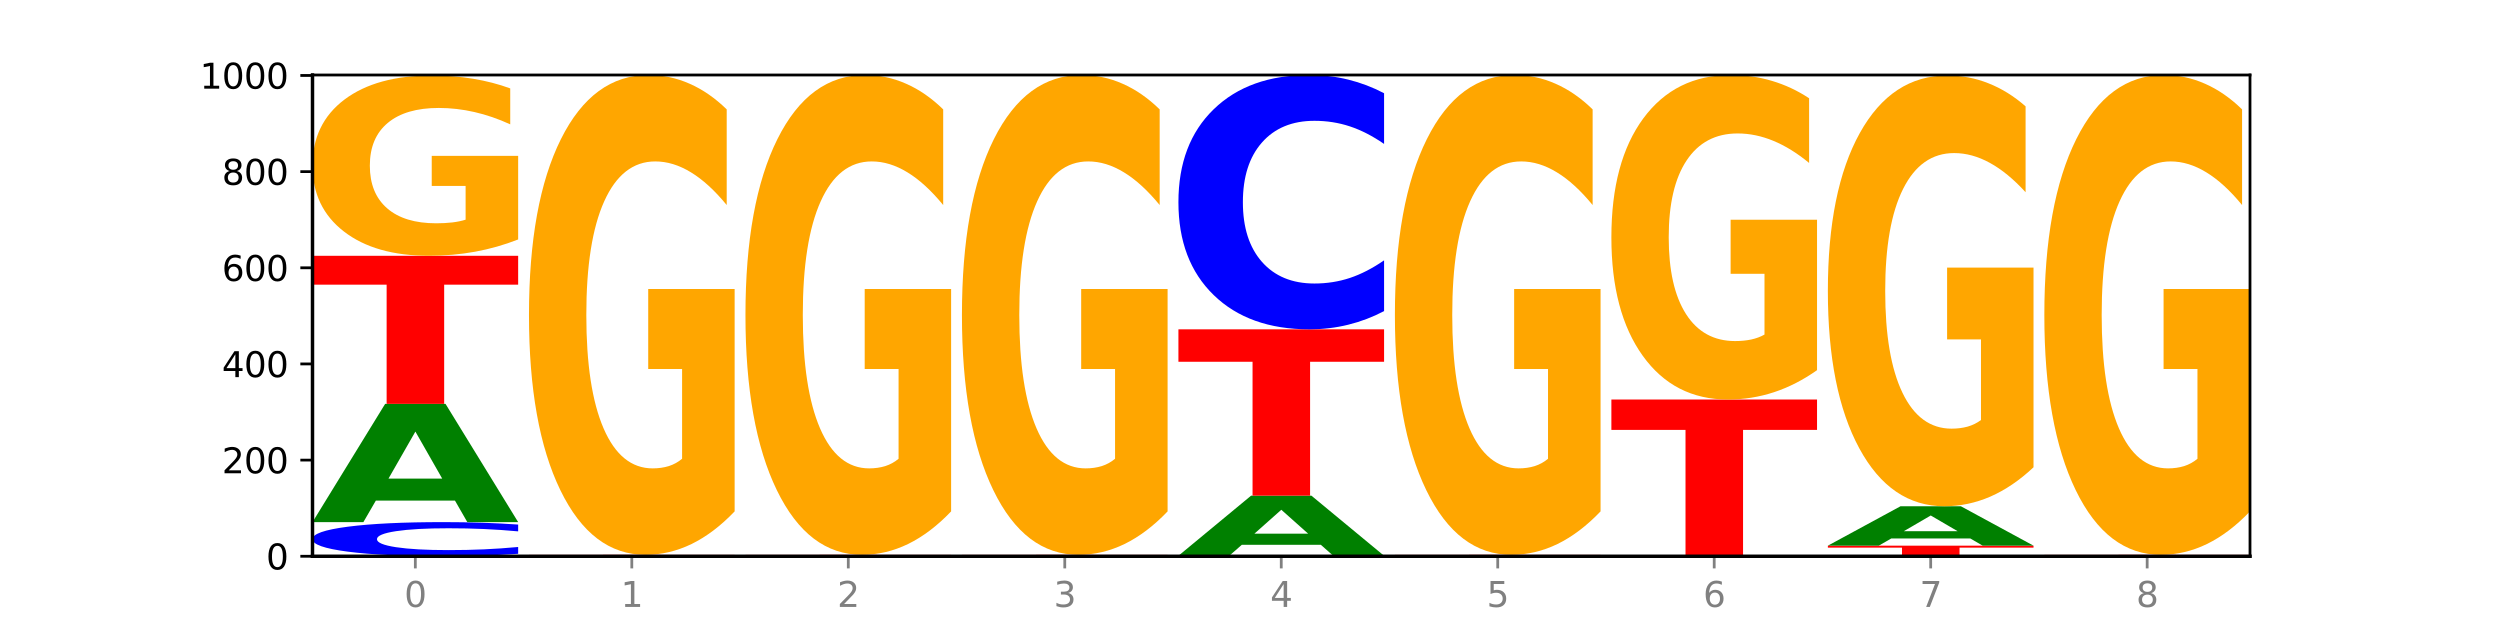 <?xml version="1.0" encoding="utf-8" standalone="no"?>
<!DOCTYPE svg PUBLIC "-//W3C//DTD SVG 1.1//EN"
  "http://www.w3.org/Graphics/SVG/1.1/DTD/svg11.dtd">
<svg xmlns:xlink="http://www.w3.org/1999/xlink" width="720pt" height="180pt" viewBox="0 0 720 180" xmlns="http://www.w3.org/2000/svg" version="1.1">
 <defs>
  <style type="text/css">*{stroke-linejoin: round; stroke-linecap: butt}</style>
 </defs>
 <g id="figure_1">
  <g id="patch_1">
   <path d="M 0 180 
L 720 180 
L 720 0 
L 0 0 
z
" style="fill: #ffffff"/>
  </g>
  <g id="axes_1">
   <g id="patch_2">
    <path d="M 90 160.2 
L 648 160.2 
L 648 21.6 
L 90 21.6 
z
" style="fill: #ffffff"/>
   </g>
   <g id="line2d_1">
    <path d="M 90 160.2 
L 648 160.2 
" clip-path="url(#pf9d3df3aca)" style="fill: none; stroke: #000000; stroke-width: 0.5; stroke-linecap: square"/>
   </g>
   <g id="patch_3">
    <path d="M 149.229 159.495 
Q 144.275 159.845 138.917 160.021 
Q 133.56 160.2 127.725 160.2 
Q 110.325 160.2 100.163 158.876 
Q 90 157.552 90 155.288 
Q 90 153.015 100.163 151.693 
Q 110.325 150.369 127.725 150.369 
Q 133.56 150.369 138.917 150.548 
Q 144.275 150.725 149.229 151.074 
L 149.229 153.034 
Q 144.23 152.571 139.38 152.355 
Q 134.53 152.14 129.173 152.14 
Q 119.562 152.14 114.056 152.979 
Q 108.564 153.815 108.564 155.288 
Q 108.564 156.754 114.056 157.593 
Q 119.562 158.429 129.173 158.429 
Q 134.53 158.429 139.38 158.214 
Q 144.23 157.997 149.229 157.534 
L 149.229 159.495 
z
" clip-path="url(#pf9d3df3aca)" style="fill: #0000ff"/>
   </g>
   <g id="patch_4">
    <path d="M 131.028 144.164 
L 108.249 144.164 
L 104.653 150.369 
L 90 150.369 
L 110.926 116.308 
L 128.303 116.308 
L 149.229 150.369 
L 134.588 150.369 
L 131.028 144.164 
z
M 111.882 137.843 
L 127.359 137.843 
L 119.633 124.294 
L 111.882 137.843 
z
" clip-path="url(#pf9d3df3aca)" style="fill: #008000"/>
   </g>
   <g id="patch_5">
    <path d="M 90 73.662 
L 149.229 73.662 
L 149.229 81.979 
L 127.92 81.979 
L 127.92 116.308 
L 111.35 116.308 
L 111.35 81.979 
L 90 81.979 
L 90 73.662 
z
" clip-path="url(#pf9d3df3aca)" style="fill: #ff0000"/>
   </g>
   <g id="patch_6">
    <path d="M 149.229 68.964 
Q 143.256 71.313 136.831 72.492 
Q 130.406 73.662 123.557 73.662 
Q 108.079 73.662 99.04 66.668 
Q 90 59.675 90 47.716 
Q 90 35.618 99.199 28.678 
Q 108.411 21.738 124.433 21.738 
Q 130.605 21.738 136.26 22.682 
Q 141.928 23.615 146.946 25.46 
L 146.946 35.811 
Q 141.769 33.44 136.645 32.271 
Q 131.521 31.091 126.371 31.091 
Q 116.84 31.091 111.677 35.403 
Q 106.513 39.704 106.513 47.716 
Q 106.513 55.653 111.491 59.986 
Q 116.469 64.309 125.628 64.309 
Q 128.123 64.309 130.26 64.062 
Q 132.397 63.805 134.097 63.268 
L 134.097 53.551 
L 124.34 53.551 
L 124.34 44.895 
L 149.229 44.895 
L 149.229 68.964 
z
" clip-path="url(#pf9d3df3aca)" style="fill: #ffa600"/>
   </g>
   <g id="patch_7">
    <path d="M 193.374 160.175 
L 170.596 160.175 
L 166.999 160.2 
L 152.346 160.2 
L 173.272 160.062 
L 190.65 160.062 
L 211.575 160.2 
L 196.935 160.2 
L 193.374 160.175 
z
M 174.229 160.149 
L 189.705 160.149 
L 181.979 160.094 
L 174.229 160.149 
z
" clip-path="url(#pf9d3df3aca)" style="fill: #008000"/>
   </g>
   <g id="patch_8">
    <path d="M 211.575 160.052 
Q 206.621 160.057 201.264 160.059 
Q 195.906 160.062 190.071 160.062 
Q 172.671 160.062 162.509 160.043 
Q 152.346 160.024 152.346 159.992 
Q 152.346 159.96 162.509 159.942 
Q 172.671 159.923 190.071 159.923 
Q 195.906 159.923 201.264 159.926 
Q 206.621 159.928 211.575 159.933 
L 211.575 159.961 
Q 206.576 159.954 201.726 159.951 
Q 196.876 159.948 191.519 159.948 
Q 181.909 159.948 176.402 159.96 
Q 170.91 159.972 170.91 159.992 
Q 170.91 160.013 176.402 160.025 
Q 181.909 160.037 191.519 160.037 
Q 196.876 160.037 201.726 160.034 
Q 206.576 160.031 211.575 160.024 
L 211.575 160.052 
z
" clip-path="url(#pf9d3df3aca)" style="fill: #0000ff"/>
   </g>
   <g id="patch_9">
    <path d="M 152.346 159.785 
L 211.575 159.785 
L 211.575 159.812 
L 190.267 159.812 
L 190.267 159.923 
L 173.696 159.923 
L 173.696 159.812 
L 152.346 159.812 
L 152.346 159.785 
z
" clip-path="url(#pf9d3df3aca)" style="fill: #ff0000"/>
   </g>
   <g id="patch_10">
    <path d="M 211.575 147.282 
Q 205.602 153.533 199.177 156.673 
Q 192.753 159.785 185.903 159.785 
Q 170.426 159.785 161.386 141.174 
Q 152.346 122.562 152.346 90.735 
Q 152.346 58.537 161.545 40.068 
Q 170.758 21.6 186.779 21.6 
Q 192.952 21.6 198.607 24.112 
Q 204.275 26.595 209.292 31.505 
L 209.292 59.051 
Q 204.115 52.742 198.992 49.631 
Q 193.868 46.491 188.717 46.491 
Q 179.187 46.491 174.023 57.966 
Q 168.859 69.412 168.859 90.735 
Q 168.859 111.858 173.837 123.39 
Q 178.815 134.894 187.974 134.894 
Q 190.47 134.894 192.607 134.237 
Q 194.744 133.552 196.443 132.125 
L 196.443 106.263 
L 186.686 106.263 
L 186.686 83.228 
L 211.575 83.228 
L 211.575 147.282 
z
" clip-path="url(#pf9d3df3aca)" style="fill: #ffa600"/>
   </g>
   <g id="patch_11">
    <path d="M 255.721 160.175 
L 232.942 160.175 
L 229.346 160.2 
L 214.693 160.2 
L 235.618 160.062 
L 252.996 160.062 
L 273.922 160.2 
L 259.281 160.2 
L 255.721 160.175 
z
M 236.575 160.149 
L 252.051 160.149 
L 244.325 160.094 
L 236.575 160.149 
z
" clip-path="url(#pf9d3df3aca)" style="fill: #008000"/>
   </g>
   <g id="patch_12">
    <path d="M 273.922 160.052 
Q 268.967 160.057 263.61 160.059 
Q 258.253 160.062 252.418 160.062 
Q 235.018 160.062 224.855 160.043 
Q 214.693 160.024 214.693 159.992 
Q 214.693 159.96 224.855 159.942 
Q 235.018 159.923 252.418 159.923 
Q 258.253 159.923 263.61 159.926 
Q 268.967 159.928 273.922 159.933 
L 273.922 159.961 
Q 268.923 159.954 264.073 159.951 
Q 259.223 159.948 253.865 159.948 
Q 244.255 159.948 238.748 159.96 
Q 233.257 159.972 233.257 159.992 
Q 233.257 160.013 238.748 160.025 
Q 244.255 160.037 253.865 160.037 
Q 259.223 160.037 264.073 160.034 
Q 268.923 160.031 273.922 160.024 
L 273.922 160.052 
z
" clip-path="url(#pf9d3df3aca)" style="fill: #0000ff"/>
   </g>
   <g id="patch_13">
    <path d="M 214.693 159.785 
L 273.922 159.785 
L 273.922 159.812 
L 252.613 159.812 
L 252.613 159.923 
L 236.043 159.923 
L 236.043 159.812 
L 214.693 159.812 
L 214.693 159.785 
z
" clip-path="url(#pf9d3df3aca)" style="fill: #ff0000"/>
   </g>
   <g id="patch_14">
    <path d="M 273.922 147.282 
Q 267.948 153.533 261.524 156.673 
Q 255.099 159.785 248.25 159.785 
Q 232.772 159.785 223.732 141.174 
Q 214.693 122.562 214.693 90.735 
Q 214.693 58.537 223.892 40.068 
Q 233.104 21.6 249.126 21.6 
Q 255.298 21.6 260.953 24.112 
Q 266.621 26.595 271.639 31.505 
L 271.639 59.051 
Q 266.462 52.742 261.338 49.631 
Q 256.214 46.491 251.064 46.491 
Q 241.533 46.491 236.369 57.966 
Q 231.206 69.412 231.206 90.735 
Q 231.206 111.858 236.184 123.39 
Q 241.161 134.894 250.32 134.894 
Q 252.816 134.894 254.953 134.237 
Q 257.09 133.552 258.789 132.125 
L 258.789 106.263 
L 249.033 106.263 
L 249.033 83.228 
L 273.922 83.228 
L 273.922 147.282 
z
" clip-path="url(#pf9d3df3aca)" style="fill: #ffa600"/>
   </g>
   <g id="patch_15">
    <path d="M 318.067 160.175 
L 295.289 160.175 
L 291.692 160.2 
L 277.039 160.2 
L 297.965 160.062 
L 315.342 160.062 
L 336.268 160.2 
L 321.627 160.2 
L 318.067 160.175 
z
M 298.922 160.149 
L 314.398 160.149 
L 306.672 160.094 
L 298.922 160.149 
z
" clip-path="url(#pf9d3df3aca)" style="fill: #008000"/>
   </g>
   <g id="patch_16">
    <path d="M 336.268 160.052 
Q 331.314 160.057 325.956 160.059 
Q 320.599 160.062 314.764 160.062 
Q 297.364 160.062 287.202 160.043 
Q 277.039 160.024 277.039 159.992 
Q 277.039 159.96 287.202 159.942 
Q 297.364 159.923 314.764 159.923 
Q 320.599 159.923 325.956 159.926 
Q 331.314 159.928 336.268 159.933 
L 336.268 159.961 
Q 331.269 159.954 326.419 159.951 
Q 321.569 159.948 316.212 159.948 
Q 306.601 159.948 301.095 159.96 
Q 295.603 159.972 295.603 159.992 
Q 295.603 160.013 301.095 160.025 
Q 306.601 160.037 316.212 160.037 
Q 321.569 160.037 326.419 160.034 
Q 331.269 160.031 336.268 160.024 
L 336.268 160.052 
z
" clip-path="url(#pf9d3df3aca)" style="fill: #0000ff"/>
   </g>
   <g id="patch_17">
    <path d="M 277.039 159.785 
L 336.268 159.785 
L 336.268 159.812 
L 314.959 159.812 
L 314.959 159.923 
L 298.389 159.923 
L 298.389 159.812 
L 277.039 159.812 
L 277.039 159.785 
z
" clip-path="url(#pf9d3df3aca)" style="fill: #ff0000"/>
   </g>
   <g id="patch_18">
    <path d="M 336.268 147.282 
Q 330.295 153.533 323.87 156.673 
Q 317.445 159.785 310.596 159.785 
Q 295.118 159.785 286.079 141.174 
Q 277.039 122.562 277.039 90.735 
Q 277.039 58.537 286.238 40.068 
Q 295.45 21.6 311.472 21.6 
Q 317.645 21.6 323.299 24.112 
Q 328.967 26.595 333.985 31.505 
L 333.985 59.051 
Q 328.808 52.742 323.684 49.631 
Q 318.561 46.491 313.41 46.491 
Q 303.879 46.491 298.716 57.966 
Q 293.552 69.412 293.552 90.735 
Q 293.552 111.858 298.53 123.39 
Q 303.508 134.894 312.667 134.894 
Q 315.162 134.894 317.299 134.237 
Q 319.437 133.552 321.136 132.125 
L 321.136 106.263 
L 311.379 106.263 
L 311.379 83.228 
L 336.268 83.228 
L 336.268 147.282 
z
" clip-path="url(#pf9d3df3aca)" style="fill: #ffa600"/>
   </g>
   <g id="patch_19">
    <path d="M 398.615 160.187 
Q 392.641 160.194 386.217 160.197 
Q 379.792 160.2 372.942 160.2 
Q 357.465 160.2 348.425 160.181 
Q 339.385 160.163 339.385 160.131 
Q 339.385 160.099 348.584 160.08 
Q 357.797 160.062 373.818 160.062 
Q 379.991 160.062 385.646 160.064 
Q 391.314 160.067 396.331 160.071 
L 396.331 160.099 
Q 391.154 160.093 386.031 160.09 
Q 380.907 160.086 375.757 160.086 
Q 366.226 160.086 361.062 160.098 
Q 355.898 160.109 355.898 160.131 
Q 355.898 160.152 360.876 160.164 
Q 365.854 160.175 375.013 160.175 
Q 377.509 160.175 379.646 160.174 
Q 381.783 160.174 383.482 160.172 
L 383.482 160.146 
L 373.726 160.146 
L 373.726 160.123 
L 398.615 160.123 
L 398.615 160.187 
z
" clip-path="url(#pf9d3df3aca)" style="fill: #ffa600"/>
   </g>
   <g id="patch_20">
    <path d="M 380.413 156.909 
L 357.635 156.909 
L 354.038 160.062 
L 339.385 160.062 
L 360.311 142.754 
L 377.689 142.754 
L 398.615 160.062 
L 383.974 160.062 
L 380.413 156.909 
z
M 361.268 153.696 
L 376.744 153.696 
L 369.018 146.812 
L 361.268 153.696 
z
" clip-path="url(#pf9d3df3aca)" style="fill: #008000"/>
   </g>
   <g id="patch_21">
    <path d="M 339.385 94.846 
L 398.615 94.846 
L 398.615 104.189 
L 377.306 104.189 
L 377.306 142.754 
L 360.735 142.754 
L 360.735 104.189 
L 339.385 104.189 
L 339.385 94.846 
z
" clip-path="url(#pf9d3df3aca)" style="fill: #ff0000"/>
   </g>
   <g id="patch_22">
    <path d="M 398.615 89.596 
Q 393.66 92.198 388.303 93.515 
Q 382.945 94.846 377.111 94.846 
Q 359.71 94.846 349.548 84.981 
Q 339.385 75.116 339.385 58.246 
Q 339.385 41.315 349.548 31.465 
Q 359.71 21.6 377.111 21.6 
Q 382.945 21.6 388.303 22.931 
Q 393.66 24.248 398.615 26.85 
L 398.615 41.451 
Q 393.615 38.001 388.765 36.398 
Q 383.915 34.794 378.558 34.794 
Q 368.948 34.794 363.441 41.043 
Q 357.95 47.276 357.95 58.246 
Q 357.95 69.17 363.441 75.419 
Q 368.948 81.652 378.558 81.652 
Q 383.915 81.652 388.765 80.049 
Q 393.615 78.43 398.615 74.98 
L 398.615 89.596 
z
" clip-path="url(#pf9d3df3aca)" style="fill: #0000ff"/>
   </g>
   <g id="patch_23">
    <path d="M 442.76 160.175 
L 419.981 160.175 
L 416.385 160.2 
L 401.732 160.2 
L 422.658 160.062 
L 440.035 160.062 
L 460.961 160.2 
L 446.32 160.2 
L 442.76 160.175 
z
M 423.614 160.149 
L 439.091 160.149 
L 431.365 160.094 
L 423.614 160.149 
z
" clip-path="url(#pf9d3df3aca)" style="fill: #008000"/>
   </g>
   <g id="patch_24">
    <path d="M 460.961 160.052 
Q 456.006 160.057 450.649 160.059 
Q 445.292 160.062 439.457 160.062 
Q 422.057 160.062 411.894 160.043 
Q 401.732 160.024 401.732 159.992 
Q 401.732 159.96 411.894 159.942 
Q 422.057 159.923 439.457 159.923 
Q 445.292 159.923 450.649 159.926 
Q 456.006 159.928 460.961 159.933 
L 460.961 159.961 
Q 455.962 159.954 451.112 159.951 
Q 446.262 159.948 440.904 159.948 
Q 431.294 159.948 425.788 159.96 
Q 420.296 159.972 420.296 159.992 
Q 420.296 160.013 425.788 160.025 
Q 431.294 160.037 440.904 160.037 
Q 446.262 160.037 451.112 160.034 
Q 455.962 160.031 460.961 160.024 
L 460.961 160.052 
z
" clip-path="url(#pf9d3df3aca)" style="fill: #0000ff"/>
   </g>
   <g id="patch_25">
    <path d="M 401.732 159.785 
L 460.961 159.785 
L 460.961 159.812 
L 439.652 159.812 
L 439.652 159.923 
L 423.082 159.923 
L 423.082 159.812 
L 401.732 159.812 
L 401.732 159.785 
z
" clip-path="url(#pf9d3df3aca)" style="fill: #ff0000"/>
   </g>
   <g id="patch_26">
    <path d="M 460.961 147.282 
Q 454.988 153.533 448.563 156.673 
Q 442.138 159.785 435.289 159.785 
Q 419.811 159.785 410.772 141.174 
Q 401.732 122.562 401.732 90.735 
Q 401.732 58.537 410.931 40.068 
Q 420.143 21.6 436.165 21.6 
Q 442.337 21.6 447.992 24.112 
Q 453.66 26.595 458.678 31.505 
L 458.678 59.051 
Q 453.501 52.742 448.377 49.631 
Q 443.253 46.491 438.103 46.491 
Q 428.572 46.491 423.408 57.966 
Q 418.245 69.412 418.245 90.735 
Q 418.245 111.858 423.223 123.39 
Q 428.2 134.894 437.36 134.894 
Q 439.855 134.894 441.992 134.237 
Q 444.129 133.552 445.828 132.125 
L 445.828 106.263 
L 436.072 106.263 
L 436.072 83.228 
L 460.961 83.228 
L 460.961 147.282 
z
" clip-path="url(#pf9d3df3aca)" style="fill: #ffa600"/>
   </g>
   <g id="patch_27">
    <path d="M 505.106 160.175 
L 482.328 160.175 
L 478.731 160.2 
L 464.078 160.2 
L 485.004 160.062 
L 502.382 160.062 
L 523.307 160.2 
L 508.667 160.2 
L 505.106 160.175 
z
M 485.961 160.149 
L 501.437 160.149 
L 493.711 160.094 
L 485.961 160.149 
z
" clip-path="url(#pf9d3df3aca)" style="fill: #008000"/>
   </g>
   <g id="patch_28">
    <path d="M 523.307 160.052 
Q 518.353 160.057 512.996 160.059 
Q 507.638 160.062 501.803 160.062 
Q 484.403 160.062 474.241 160.043 
Q 464.078 160.024 464.078 159.992 
Q 464.078 159.96 474.241 159.942 
Q 484.403 159.923 501.803 159.923 
Q 507.638 159.923 512.996 159.926 
Q 518.353 159.928 523.307 159.933 
L 523.307 159.961 
Q 518.308 159.954 513.458 159.951 
Q 508.608 159.948 503.251 159.948 
Q 493.641 159.948 488.134 159.96 
Q 482.642 159.972 482.642 159.992 
Q 482.642 160.013 488.134 160.025 
Q 493.641 160.037 503.251 160.037 
Q 508.608 160.037 513.458 160.034 
Q 518.308 160.031 523.307 160.024 
L 523.307 160.052 
z
" clip-path="url(#pf9d3df3aca)" style="fill: #0000ff"/>
   </g>
   <g id="patch_29">
    <path d="M 464.078 115.062 
L 523.307 115.062 
L 523.307 123.811 
L 501.999 123.811 
L 501.999 159.923 
L 485.428 159.923 
L 485.428 123.811 
L 464.078 123.811 
L 464.078 115.062 
z
" clip-path="url(#pf9d3df3aca)" style="fill: #ff0000"/>
   </g>
   <g id="patch_30">
    <path d="M 523.307 106.605 
Q 517.334 110.833 510.909 112.957 
Q 504.485 115.062 497.635 115.062 
Q 482.158 115.062 473.118 102.474 
Q 464.078 89.886 464.078 68.36 
Q 464.078 46.582 473.277 34.091 
Q 482.489 21.6 498.511 21.6 
Q 504.684 21.6 510.338 23.299 
Q 516.007 24.979 521.024 28.299 
L 521.024 46.93 
Q 515.847 42.663 510.723 40.559 
Q 505.6 38.435 500.449 38.435 
Q 490.918 38.435 485.755 46.196 
Q 480.591 53.938 480.591 68.36 
Q 480.591 82.646 485.569 90.446 
Q 490.547 98.226 499.706 98.226 
Q 502.201 98.226 504.339 97.782 
Q 506.476 97.319 508.175 96.354 
L 508.175 78.862 
L 498.418 78.862 
L 498.418 63.282 
L 523.307 63.282 
L 523.307 106.605 
z
" clip-path="url(#pf9d3df3aca)" style="fill: #ffa600"/>
   </g>
   <g id="patch_31">
    <path d="M 585.654 160.19 
Q 580.699 160.195 575.342 160.197 
Q 569.985 160.2 564.15 160.2 
Q 546.75 160.2 536.587 160.181 
Q 526.425 160.163 526.425 160.131 
Q 526.425 160.099 536.587 160.08 
Q 546.75 160.062 564.15 160.062 
Q 569.985 160.062 575.342 160.064 
Q 580.699 160.067 585.654 160.071 
L 585.654 160.099 
Q 580.654 160.093 575.805 160.09 
Q 570.955 160.086 565.597 160.086 
Q 555.987 160.086 550.48 160.098 
Q 544.989 160.11 544.989 160.131 
Q 544.989 160.151 550.48 160.163 
Q 555.987 160.175 565.597 160.175 
Q 570.955 160.175 575.805 160.172 
Q 580.654 160.169 585.654 160.162 
L 585.654 160.19 
z
" clip-path="url(#pf9d3df3aca)" style="fill: #0000ff"/>
   </g>
   <g id="patch_32">
    <path d="M 526.425 157.154 
L 585.654 157.154 
L 585.654 157.721 
L 564.345 157.721 
L 564.345 160.062 
L 547.775 160.062 
L 547.775 157.721 
L 526.425 157.721 
L 526.425 157.154 
z
" clip-path="url(#pf9d3df3aca)" style="fill: #ff0000"/>
   </g>
   <g id="patch_33">
    <path d="M 567.453 155.086 
L 544.674 155.086 
L 541.077 157.154 
L 526.425 157.154 
L 547.35 145.8 
L 564.728 145.8 
L 585.654 157.154 
L 571.013 157.154 
L 567.453 155.086 
z
M 548.307 152.978 
L 563.783 152.978 
L 556.057 148.462 
L 548.307 152.978 
z
" clip-path="url(#pf9d3df3aca)" style="fill: #008000"/>
   </g>
   <g id="patch_34">
    <path d="M 585.654 134.575 
Q 579.68 140.188 573.256 143.007 
Q 566.831 145.8 559.982 145.8 
Q 544.504 145.8 535.464 129.091 
Q 526.425 112.382 526.425 83.808 
Q 526.425 54.9 535.624 38.319 
Q 544.836 21.738 560.858 21.738 
Q 567.03 21.738 572.685 23.994 
Q 578.353 26.223 583.37 30.631 
L 583.37 55.361 
Q 578.194 49.698 573.07 46.904 
Q 567.946 44.085 562.796 44.085 
Q 553.265 44.085 548.101 54.388 
Q 542.938 64.664 542.938 83.808 
Q 542.938 102.772 547.915 113.125 
Q 552.893 123.453 562.052 123.453 
Q 564.548 123.453 566.685 122.864 
Q 568.822 122.249 570.521 120.967 
L 570.521 97.749 
L 560.765 97.749 
L 560.765 77.068 
L 585.654 77.068 
L 585.654 134.575 
z
" clip-path="url(#pf9d3df3aca)" style="fill: #ffa600"/>
   </g>
   <g id="patch_35">
    <path d="M 629.799 160.175 
L 607.02 160.175 
L 603.424 160.2 
L 588.771 160.2 
L 609.697 160.062 
L 627.074 160.062 
L 648 160.2 
L 633.359 160.2 
L 629.799 160.175 
z
M 610.653 160.149 
L 626.13 160.149 
L 618.404 160.094 
L 610.653 160.149 
z
" clip-path="url(#pf9d3df3aca)" style="fill: #008000"/>
   </g>
   <g id="patch_36">
    <path d="M 648 160.052 
Q 643.046 160.057 637.688 160.059 
Q 632.331 160.062 626.496 160.062 
Q 609.096 160.062 598.933 160.043 
Q 588.771 160.024 588.771 159.992 
Q 588.771 159.96 598.933 159.942 
Q 609.096 159.923 626.496 159.923 
Q 632.331 159.923 637.688 159.926 
Q 643.046 159.928 648 159.933 
L 648 159.961 
Q 643.001 159.954 638.151 159.951 
Q 633.301 159.948 627.944 159.948 
Q 618.333 159.948 612.827 159.96 
Q 607.335 159.972 607.335 159.992 
Q 607.335 160.013 612.827 160.025 
Q 618.333 160.037 627.944 160.037 
Q 633.301 160.037 638.151 160.034 
Q 643.001 160.031 648 160.024 
L 648 160.052 
z
" clip-path="url(#pf9d3df3aca)" style="fill: #0000ff"/>
   </g>
   <g id="patch_37">
    <path d="M 588.771 159.785 
L 648 159.785 
L 648 159.812 
L 626.691 159.812 
L 626.691 159.923 
L 610.121 159.923 
L 610.121 159.812 
L 588.771 159.812 
L 588.771 159.785 
z
" clip-path="url(#pf9d3df3aca)" style="fill: #ff0000"/>
   </g>
   <g id="patch_38">
    <path d="M 648 147.282 
Q 642.027 153.533 635.602 156.673 
Q 629.177 159.785 622.328 159.785 
Q 606.85 159.785 597.811 141.174 
Q 588.771 122.562 588.771 90.735 
Q 588.771 58.537 597.97 40.068 
Q 607.182 21.6 623.204 21.6 
Q 629.376 21.6 635.031 24.112 
Q 640.699 26.595 645.717 31.505 
L 645.717 59.051 
Q 640.54 52.742 635.416 49.631 
Q 630.292 46.491 625.142 46.491 
Q 615.611 46.491 610.448 57.966 
Q 605.284 69.412 605.284 90.735 
Q 605.284 111.858 610.262 123.39 
Q 615.24 134.894 624.399 134.894 
Q 626.894 134.894 629.031 134.237 
Q 631.168 133.552 632.868 132.125 
L 632.868 106.263 
L 623.111 106.263 
L 623.111 83.228 
L 648 83.228 
L 648 147.282 
z
" clip-path="url(#pf9d3df3aca)" style="fill: #ffa600"/>
   </g>
   <g id="matplotlib.axis_1">
    <g id="xtick_1">
     <g id="line2d_2">
      <defs>
       <path id="m5e0ff40b1d" d="M 0 0 
L 0 3.5 
" style="stroke: #808080; stroke-width: 0.8"/>
      </defs>
      <g>
       <use xlink:href="#m5e0ff40b1d" x="119.615" y="160.2" style="fill: #808080; stroke: #808080; stroke-width: 0.8"/>
      </g>
     </g>
     <g id="text_1">
      <!-- 0 -->
      <g style="fill: #808080" transform="translate(116.433 174.798) scale(0.1 -0.1)">
       <defs>
        <path id="DejaVuSans-30" d="M 2034 4250 
Q 1547 4250 1301 3770 
Q 1056 3291 1056 2328 
Q 1056 1369 1301 889 
Q 1547 409 2034 409 
Q 2525 409 2770 889 
Q 3016 1369 3016 2328 
Q 3016 3291 2770 3770 
Q 2525 4250 2034 4250 
z
M 2034 4750 
Q 2819 4750 3233 4129 
Q 3647 3509 3647 2328 
Q 3647 1150 3233 529 
Q 2819 -91 2034 -91 
Q 1250 -91 836 529 
Q 422 1150 422 2328 
Q 422 3509 836 4129 
Q 1250 4750 2034 4750 
z
" transform="scale(0.016)"/>
       </defs>
       <use xlink:href="#DejaVuSans-30"/>
      </g>
     </g>
    </g>
    <g id="xtick_2">
     <g id="line2d_3">
      <g>
       <use xlink:href="#m5e0ff40b1d" x="181.961" y="160.2" style="fill: #808080; stroke: #808080; stroke-width: 0.8"/>
      </g>
     </g>
     <g id="text_2">
      <!-- 1 -->
      <g style="fill: #808080" transform="translate(178.78 174.798) scale(0.1 -0.1)">
       <defs>
        <path id="DejaVuSans-31" d="M 794 531 
L 1825 531 
L 1825 4091 
L 703 3866 
L 703 4441 
L 1819 4666 
L 2450 4666 
L 2450 531 
L 3481 531 
L 3481 0 
L 794 0 
L 794 531 
z
" transform="scale(0.016)"/>
       </defs>
       <use xlink:href="#DejaVuSans-31"/>
      </g>
     </g>
    </g>
    <g id="xtick_3">
     <g id="line2d_4">
      <g>
       <use xlink:href="#m5e0ff40b1d" x="244.307" y="160.2" style="fill: #808080; stroke: #808080; stroke-width: 0.8"/>
      </g>
     </g>
     <g id="text_3">
      <!-- 2 -->
      <g style="fill: #808080" transform="translate(241.126 174.798) scale(0.1 -0.1)">
       <defs>
        <path id="DejaVuSans-32" d="M 1228 531 
L 3431 531 
L 3431 0 
L 469 0 
L 469 531 
Q 828 903 1448 1529 
Q 2069 2156 2228 2338 
Q 2531 2678 2651 2914 
Q 2772 3150 2772 3378 
Q 2772 3750 2511 3984 
Q 2250 4219 1831 4219 
Q 1534 4219 1204 4116 
Q 875 4013 500 3803 
L 500 4441 
Q 881 4594 1212 4672 
Q 1544 4750 1819 4750 
Q 2544 4750 2975 4387 
Q 3406 4025 3406 3419 
Q 3406 3131 3298 2873 
Q 3191 2616 2906 2266 
Q 2828 2175 2409 1742 
Q 1991 1309 1228 531 
z
" transform="scale(0.016)"/>
       </defs>
       <use xlink:href="#DejaVuSans-32"/>
      </g>
     </g>
    </g>
    <g id="xtick_4">
     <g id="line2d_5">
      <g>
       <use xlink:href="#m5e0ff40b1d" x="306.654" y="160.2" style="fill: #808080; stroke: #808080; stroke-width: 0.8"/>
      </g>
     </g>
     <g id="text_4">
      <!-- 3 -->
      <g style="fill: #808080" transform="translate(303.472 174.798) scale(0.1 -0.1)">
       <defs>
        <path id="DejaVuSans-33" d="M 2597 2516 
Q 3050 2419 3304 2112 
Q 3559 1806 3559 1356 
Q 3559 666 3084 287 
Q 2609 -91 1734 -91 
Q 1441 -91 1130 -33 
Q 819 25 488 141 
L 488 750 
Q 750 597 1062 519 
Q 1375 441 1716 441 
Q 2309 441 2620 675 
Q 2931 909 2931 1356 
Q 2931 1769 2642 2001 
Q 2353 2234 1838 2234 
L 1294 2234 
L 1294 2753 
L 1863 2753 
Q 2328 2753 2575 2939 
Q 2822 3125 2822 3475 
Q 2822 3834 2567 4026 
Q 2313 4219 1838 4219 
Q 1578 4219 1281 4162 
Q 984 4106 628 3988 
L 628 4550 
Q 988 4650 1302 4700 
Q 1616 4750 1894 4750 
Q 2613 4750 3031 4423 
Q 3450 4097 3450 3541 
Q 3450 3153 3228 2886 
Q 3006 2619 2597 2516 
z
" transform="scale(0.016)"/>
       </defs>
       <use xlink:href="#DejaVuSans-33"/>
      </g>
     </g>
    </g>
    <g id="xtick_5">
     <g id="line2d_6">
      <g>
       <use xlink:href="#m5e0ff40b1d" x="369" y="160.2" style="fill: #808080; stroke: #808080; stroke-width: 0.8"/>
      </g>
     </g>
     <g id="text_5">
      <!-- 4 -->
      <g style="fill: #808080" transform="translate(365.819 174.798) scale(0.1 -0.1)">
       <defs>
        <path id="DejaVuSans-34" d="M 2419 4116 
L 825 1625 
L 2419 1625 
L 2419 4116 
z
M 2253 4666 
L 3047 4666 
L 3047 1625 
L 3713 1625 
L 3713 1100 
L 3047 1100 
L 3047 0 
L 2419 0 
L 2419 1100 
L 313 1100 
L 313 1709 
L 2253 4666 
z
" transform="scale(0.016)"/>
       </defs>
       <use xlink:href="#DejaVuSans-34"/>
      </g>
     </g>
    </g>
    <g id="xtick_6">
     <g id="line2d_7">
      <g>
       <use xlink:href="#m5e0ff40b1d" x="431.346" y="160.2" style="fill: #808080; stroke: #808080; stroke-width: 0.8"/>
      </g>
     </g>
     <g id="text_6">
      <!-- 5 -->
      <g style="fill: #808080" transform="translate(428.165 174.798) scale(0.1 -0.1)">
       <defs>
        <path id="DejaVuSans-35" d="M 691 4666 
L 3169 4666 
L 3169 4134 
L 1269 4134 
L 1269 2991 
Q 1406 3038 1543 3061 
Q 1681 3084 1819 3084 
Q 2600 3084 3056 2656 
Q 3513 2228 3513 1497 
Q 3513 744 3044 326 
Q 2575 -91 1722 -91 
Q 1428 -91 1123 -41 
Q 819 9 494 109 
L 494 744 
Q 775 591 1075 516 
Q 1375 441 1709 441 
Q 2250 441 2565 725 
Q 2881 1009 2881 1497 
Q 2881 1984 2565 2268 
Q 2250 2553 1709 2553 
Q 1456 2553 1204 2497 
Q 953 2441 691 2322 
L 691 4666 
z
" transform="scale(0.016)"/>
       </defs>
       <use xlink:href="#DejaVuSans-35"/>
      </g>
     </g>
    </g>
    <g id="xtick_7">
     <g id="line2d_8">
      <g>
       <use xlink:href="#m5e0ff40b1d" x="493.693" y="160.2" style="fill: #808080; stroke: #808080; stroke-width: 0.8"/>
      </g>
     </g>
     <g id="text_7">
      <!-- 6 -->
      <g style="fill: #808080" transform="translate(490.511 174.798) scale(0.1 -0.1)">
       <defs>
        <path id="DejaVuSans-36" d="M 2113 2584 
Q 1688 2584 1439 2293 
Q 1191 2003 1191 1497 
Q 1191 994 1439 701 
Q 1688 409 2113 409 
Q 2538 409 2786 701 
Q 3034 994 3034 1497 
Q 3034 2003 2786 2293 
Q 2538 2584 2113 2584 
z
M 3366 4563 
L 3366 3988 
Q 3128 4100 2886 4159 
Q 2644 4219 2406 4219 
Q 1781 4219 1451 3797 
Q 1122 3375 1075 2522 
Q 1259 2794 1537 2939 
Q 1816 3084 2150 3084 
Q 2853 3084 3261 2657 
Q 3669 2231 3669 1497 
Q 3669 778 3244 343 
Q 2819 -91 2113 -91 
Q 1303 -91 875 529 
Q 447 1150 447 2328 
Q 447 3434 972 4092 
Q 1497 4750 2381 4750 
Q 2619 4750 2861 4703 
Q 3103 4656 3366 4563 
z
" transform="scale(0.016)"/>
       </defs>
       <use xlink:href="#DejaVuSans-36"/>
      </g>
     </g>
    </g>
    <g id="xtick_8">
     <g id="line2d_9">
      <g>
       <use xlink:href="#m5e0ff40b1d" x="556.039" y="160.2" style="fill: #808080; stroke: #808080; stroke-width: 0.8"/>
      </g>
     </g>
     <g id="text_8">
      <!-- 7 -->
      <g style="fill: #808080" transform="translate(552.858 174.798) scale(0.1 -0.1)">
       <defs>
        <path id="DejaVuSans-37" d="M 525 4666 
L 3525 4666 
L 3525 4397 
L 1831 0 
L 1172 0 
L 2766 4134 
L 525 4134 
L 525 4666 
z
" transform="scale(0.016)"/>
       </defs>
       <use xlink:href="#DejaVuSans-37"/>
      </g>
     </g>
    </g>
    <g id="xtick_9">
     <g id="line2d_10">
      <g>
       <use xlink:href="#m5e0ff40b1d" x="618.385" y="160.2" style="fill: #808080; stroke: #808080; stroke-width: 0.8"/>
      </g>
     </g>
     <g id="text_9">
      <!-- 8 -->
      <g style="fill: #808080" transform="translate(615.204 174.798) scale(0.1 -0.1)">
       <defs>
        <path id="DejaVuSans-38" d="M 2034 2216 
Q 1584 2216 1326 1975 
Q 1069 1734 1069 1313 
Q 1069 891 1326 650 
Q 1584 409 2034 409 
Q 2484 409 2743 651 
Q 3003 894 3003 1313 
Q 3003 1734 2745 1975 
Q 2488 2216 2034 2216 
z
M 1403 2484 
Q 997 2584 770 2862 
Q 544 3141 544 3541 
Q 544 4100 942 4425 
Q 1341 4750 2034 4750 
Q 2731 4750 3128 4425 
Q 3525 4100 3525 3541 
Q 3525 3141 3298 2862 
Q 3072 2584 2669 2484 
Q 3125 2378 3379 2068 
Q 3634 1759 3634 1313 
Q 3634 634 3220 271 
Q 2806 -91 2034 -91 
Q 1263 -91 848 271 
Q 434 634 434 1313 
Q 434 1759 690 2068 
Q 947 2378 1403 2484 
z
M 1172 3481 
Q 1172 3119 1398 2916 
Q 1625 2713 2034 2713 
Q 2441 2713 2670 2916 
Q 2900 3119 2900 3481 
Q 2900 3844 2670 4047 
Q 2441 4250 2034 4250 
Q 1625 4250 1398 4047 
Q 1172 3844 1172 3481 
z
" transform="scale(0.016)"/>
       </defs>
       <use xlink:href="#DejaVuSans-38"/>
      </g>
     </g>
    </g>
   </g>
   <g id="matplotlib.axis_2">
    <g id="ytick_1">
     <g id="line2d_11">
      <defs>
       <path id="mfb2dea6ef7" d="M 0 0 
L -3.5 0 
" style="stroke: #000000; stroke-width: 0.8"/>
      </defs>
      <g>
       <use xlink:href="#mfb2dea6ef7" x="90" y="160.2" style="stroke: #000000; stroke-width: 0.8"/>
      </g>
     </g>
     <g id="text_10">
      <!-- 0 -->
      <g transform="translate(76.638 163.999) scale(0.1 -0.1)">
       <use xlink:href="#DejaVuSans-30"/>
      </g>
     </g>
    </g>
    <g id="ytick_2">
     <g id="line2d_12">
      <g>
       <use xlink:href="#mfb2dea6ef7" x="90" y="132.508" style="stroke: #000000; stroke-width: 0.8"/>
      </g>
     </g>
     <g id="text_11">
      <!-- 200 -->
      <g transform="translate(63.913 136.307) scale(0.1 -0.1)">
       <use xlink:href="#DejaVuSans-32"/>
       <use xlink:href="#DejaVuSans-30" x="63.623"/>
       <use xlink:href="#DejaVuSans-30" x="127.246"/>
      </g>
     </g>
    </g>
    <g id="ytick_3">
     <g id="line2d_13">
      <g>
       <use xlink:href="#mfb2dea6ef7" x="90" y="104.815" style="stroke: #000000; stroke-width: 0.8"/>
      </g>
     </g>
     <g id="text_12">
      <!-- 400 -->
      <g transform="translate(63.913 108.615) scale(0.1 -0.1)">
       <use xlink:href="#DejaVuSans-34"/>
       <use xlink:href="#DejaVuSans-30" x="63.623"/>
       <use xlink:href="#DejaVuSans-30" x="127.246"/>
      </g>
     </g>
    </g>
    <g id="ytick_4">
     <g id="line2d_14">
      <g>
       <use xlink:href="#mfb2dea6ef7" x="90" y="77.123" style="stroke: #000000; stroke-width: 0.8"/>
      </g>
     </g>
     <g id="text_13">
      <!-- 600 -->
      <g transform="translate(63.913 80.922) scale(0.1 -0.1)">
       <use xlink:href="#DejaVuSans-36"/>
       <use xlink:href="#DejaVuSans-30" x="63.623"/>
       <use xlink:href="#DejaVuSans-30" x="127.246"/>
      </g>
     </g>
    </g>
    <g id="ytick_5">
     <g id="line2d_15">
      <g>
       <use xlink:href="#mfb2dea6ef7" x="90" y="49.431" style="stroke: #000000; stroke-width: 0.8"/>
      </g>
     </g>
     <g id="text_14">
      <!-- 800 -->
      <g transform="translate(63.913 53.23) scale(0.1 -0.1)">
       <use xlink:href="#DejaVuSans-38"/>
       <use xlink:href="#DejaVuSans-30" x="63.623"/>
       <use xlink:href="#DejaVuSans-30" x="127.246"/>
      </g>
     </g>
    </g>
    <g id="ytick_6">
     <g id="line2d_16">
      <g>
       <use xlink:href="#mfb2dea6ef7" x="90" y="21.738" style="stroke: #000000; stroke-width: 0.8"/>
      </g>
     </g>
     <g id="text_15">
      <!-- 1000 -->
      <g transform="translate(57.55 25.538) scale(0.1 -0.1)">
       <use xlink:href="#DejaVuSans-31"/>
       <use xlink:href="#DejaVuSans-30" x="63.623"/>
       <use xlink:href="#DejaVuSans-30" x="127.246"/>
       <use xlink:href="#DejaVuSans-30" x="190.869"/>
      </g>
     </g>
    </g>
   </g>
   <g id="patch_39">
    <path d="M 90 160.2 
L 90 21.6 
" style="fill: none; stroke: #000000; stroke-linejoin: miter; stroke-linecap: square"/>
   </g>
   <g id="patch_40">
    <path d="M 648 160.2 
L 648 21.6 
" style="fill: none; stroke: #000000; stroke-width: 0.8; stroke-linejoin: miter; stroke-linecap: square"/>
   </g>
   <g id="patch_41">
    <path d="M 90 160.2 
L 648 160.2 
" style="fill: none; stroke: #000000; stroke-linejoin: miter; stroke-linecap: square"/>
   </g>
   <g id="patch_42">
    <path d="M 90 21.6 
L 648 21.6 
" style="fill: none; stroke: #000000; stroke-width: 0.8; stroke-linejoin: miter; stroke-linecap: square"/>
   </g>
  </g>
 </g>
 <defs>
  <clipPath id="pf9d3df3aca">
   <rect x="90" y="21.6" width="558" height="138.6"/>
  </clipPath>
 </defs>
</svg>

